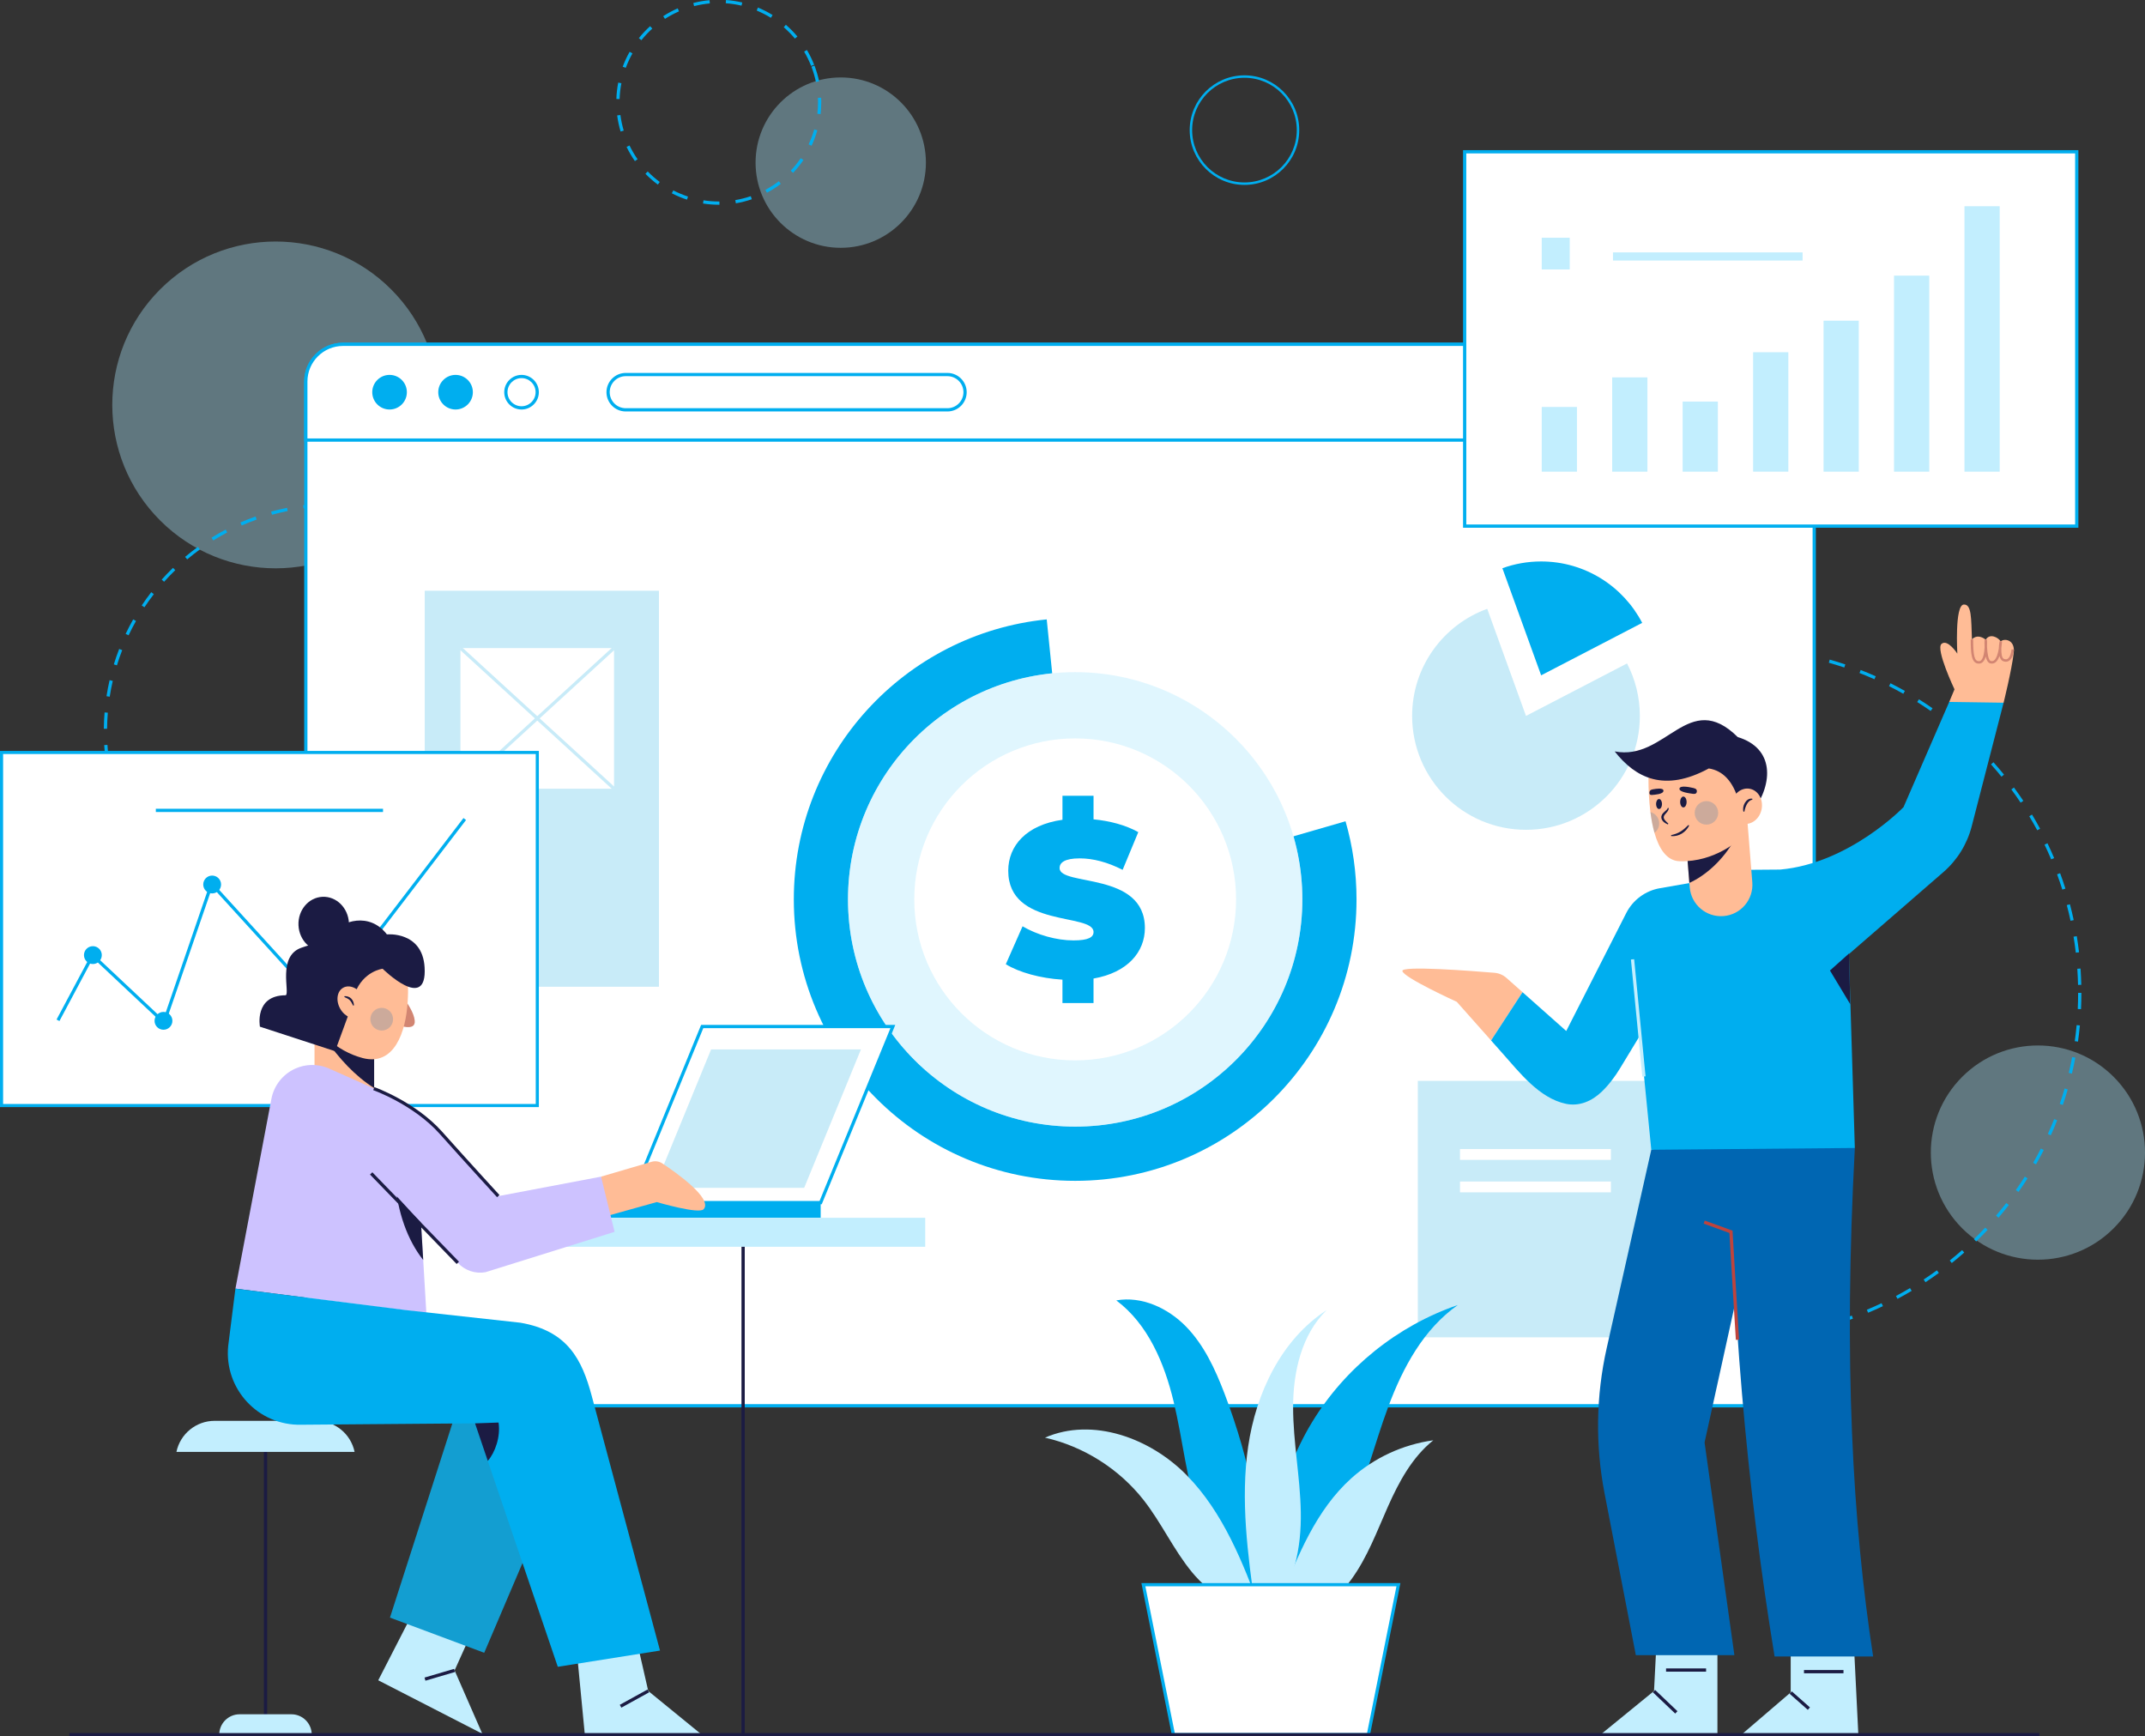 <?xml version="1.0" encoding="UTF-8"?>
<svg xmlns="http://www.w3.org/2000/svg" width="792" height="641" viewBox="0 0 792 641" fill="none">
  <rect x="0" y="0" width="792" height="641" fill="#333333" stroke="none"/>
  <g clip-path="url(#clip0_176_1664)">
    <path opacity="0.4" d="M780.422 453.465C795.865 438.021 795.865 412.982 780.422 397.539C764.98 382.095 739.942 382.095 724.5 397.539C709.057 412.982 709.057 438.021 724.5 453.465C739.942 468.908 764.98 468.908 780.422 453.465Z" fill="#A2DCF1"></path>
    <path opacity="0.4" d="M144.43 192.141C167.988 168.583 167.988 130.387 144.43 106.829C120.873 83.27 82.68 83.27 59.123 106.829C35.566 130.387 35.566 168.583 59.123 192.141C82.68 215.7 120.873 215.7 144.43 192.141Z" fill="#A2DCF1"></path>
    <path opacity="0.4" d="M310.427 91.487C327.795 91.487 341.875 77.407 341.875 60.038C341.875 42.669 327.795 28.588 310.427 28.588C293.059 28.588 278.979 42.669 278.979 60.038C278.979 77.407 293.059 91.487 310.427 91.487Z" fill="#A2DCF1"></path>
    <path d="M265.41 75.583C263.464 75.583 261.504 75.429 259.572 75.127L259.759 73.943C261.624 74.236 263.527 74.384 265.41 74.384H265.631L265.641 75.583H265.41ZM271.699 75.051L271.498 73.871C273.425 73.546 275.342 73.057 277.206 72.424L277.595 73.56C275.673 74.217 273.688 74.72 271.699 75.055V75.051ZM253.662 73.704C251.74 73.076 249.852 72.285 248.055 71.355L248.606 70.291C250.346 71.187 252.177 71.954 254.036 72.563L253.662 73.704ZM283.174 71.144L282.613 70.085C284.348 69.164 286.016 68.1 287.574 66.916L288.298 67.87C286.687 69.092 284.967 70.195 283.174 71.144ZM242.892 68.148C241.263 66.945 239.719 65.598 238.31 64.15L239.168 63.312C240.534 64.711 242.03 66.015 243.606 67.18L242.892 68.143V68.148ZM292.827 63.815L291.96 62.99C293.307 61.572 294.553 60.028 295.655 58.408L296.647 59.084C295.507 60.757 294.222 62.348 292.832 63.815H292.827ZM234.428 59.472C233.268 57.818 232.232 56.054 231.355 54.228L232.434 53.706C233.287 55.474 234.289 57.181 235.41 58.787L234.428 59.472ZM299.653 53.801L298.569 53.293C299.403 51.515 300.098 49.66 300.635 47.776L301.786 48.107C301.23 50.053 300.511 51.965 299.653 53.801ZM229.15 48.557C228.57 46.611 228.139 44.612 227.88 42.609L229.069 42.455C229.323 44.392 229.735 46.333 230.301 48.212L229.155 48.557H229.15ZM302.979 42.144L301.79 42.005C301.958 40.591 302.04 39.157 302.04 37.739C302.04 37.202 302.025 36.655 302.001 36.118L303.2 36.066C303.224 36.622 303.238 37.183 303.238 37.739C303.238 39.206 303.152 40.687 302.979 42.144ZM228.781 36.574L227.583 36.535C227.65 34.513 227.88 32.48 228.268 30.491L229.443 30.721C229.064 32.648 228.839 34.613 228.776 36.574H228.781ZM301.268 30.28C300.87 28.367 300.309 26.469 299.605 24.629L300.722 24.197C301.45 26.096 302.03 28.056 302.442 30.031L301.268 30.275V30.28ZM231.044 25.055L229.922 24.638C230.622 22.74 231.485 20.885 232.482 19.121L233.527 19.711C232.563 21.417 231.729 23.215 231.048 25.05L231.044 25.055ZM299.495 24.351C298.776 22.52 297.908 20.741 296.911 19.059L297.942 18.45C298.967 20.185 299.864 22.026 300.607 23.915L299.49 24.351H299.495ZM236.815 14.836L235.88 14.088C237.145 12.506 238.55 11.015 240.05 9.664L240.855 10.555C239.403 11.869 238.046 13.307 236.819 14.841L236.815 14.836ZM293.513 14.251C292.257 12.751 290.867 11.336 289.386 10.052L290.167 9.146C291.701 10.469 293.134 11.931 294.428 13.479L293.508 14.246L293.513 14.251ZM245.524 6.97L244.877 5.963C246.573 4.87 248.376 3.902 250.235 3.092L250.715 4.19C248.913 4.976 247.168 5.91 245.524 6.97ZM284.641 6.572C282.973 5.546 281.209 4.645 279.397 3.892L279.857 2.785C281.726 3.557 283.548 4.492 285.273 5.551L284.645 6.572H284.641ZM256.284 2.267L255.987 1.107C257.952 0.599 259.965 0.249 261.979 0.067L262.089 1.261C260.143 1.438 258.187 1.778 256.289 2.267H256.284ZM273.794 2.085C271.886 1.635 269.926 1.337 267.975 1.198L268.061 0.005C270.079 0.149 272.102 0.455 274.072 0.925L273.794 2.09V2.085Z" fill="#00AEEF"></path>
    <path d="M642.919 494.384L642.9 493.185C644.884 493.152 646.887 493.07 648.857 492.946L648.934 494.139C646.95 494.264 644.927 494.35 642.923 494.384H642.919ZM636.903 494.35C634.909 494.293 632.887 494.187 630.897 494.039L630.989 492.845C632.958 492.994 634.962 493.099 636.942 493.157L636.908 494.355L636.903 494.35ZM654.925 493.617L654.791 492.428C656.761 492.208 658.746 491.939 660.696 491.632L660.883 492.816C658.913 493.128 656.91 493.401 654.921 493.622L654.925 493.617ZM624.906 493.444C622.926 493.2 620.928 492.907 618.953 492.572L619.154 491.393C621.11 491.728 623.094 492.021 625.05 492.26L624.906 493.449V493.444ZM666.808 491.728L666.563 490.554C668.504 490.151 670.46 489.696 672.368 489.202L672.665 490.362C670.738 490.861 668.763 491.316 666.803 491.723L666.808 491.728ZM613.048 491.412C611.097 490.98 609.132 490.501 607.205 489.979L607.516 488.823C609.424 489.341 611.375 489.816 613.307 490.242L613.048 491.412ZM678.46 488.723L678.105 487.577C679.998 486.992 681.897 486.355 683.756 485.684L684.164 486.81C682.29 487.486 680.367 488.133 678.46 488.723ZM601.434 488.272C599.536 487.659 597.619 486.992 595.74 486.288L596.162 485.166C598.021 485.866 599.919 486.527 601.803 487.131L601.434 488.272ZM689.757 484.634L689.297 483.527C691.114 482.769 692.945 481.959 694.733 481.111L695.245 482.194C693.438 483.047 691.593 483.867 689.757 484.634ZM590.141 484.035C588.301 483.244 586.46 482.395 584.663 481.518L585.19 480.44C586.968 481.307 588.794 482.146 590.616 482.932L590.141 484.035ZM700.609 479.505L700.048 478.446C701.793 477.521 703.538 476.538 705.234 475.526L705.848 476.557C704.132 477.573 702.368 478.566 700.609 479.505ZM579.309 478.748C577.559 477.789 575.805 476.773 574.094 475.728L574.717 474.707C576.414 475.742 578.149 476.749 579.884 477.698L579.309 478.748ZM710.943 473.365L710.282 472.363C711.935 471.27 713.584 470.129 715.175 468.969L715.88 469.937C714.274 471.112 712.611 472.262 710.938 473.365H710.943ZM569.032 472.464C567.384 471.347 565.735 470.167 564.129 468.969L564.848 468.01C566.439 469.199 568.074 470.364 569.708 471.471L569.037 472.464H569.032ZM720.659 466.28L719.911 465.345C721.45 464.109 722.983 462.814 724.469 461.506L725.26 462.402C723.765 463.725 722.216 465.029 720.659 466.28ZM559.393 465.249C557.85 463.979 556.316 462.651 554.84 461.314L555.645 460.427C557.112 461.755 558.626 463.068 560.155 464.324L559.393 465.249ZM729.675 458.318L728.841 457.455C730.259 456.08 731.669 454.646 733.02 453.204L733.893 454.023C732.527 455.48 731.108 456.923 729.675 458.313V458.318ZM550.478 457.168C549.059 455.754 547.66 454.296 546.313 452.825L547.195 452.015C548.527 453.472 549.912 454.92 551.322 456.319L550.478 457.168ZM737.909 449.541L736.999 448.765C738.288 447.255 739.553 445.702 740.766 444.139L741.71 444.873C740.488 446.445 739.208 448.017 737.909 449.541ZM542.354 448.29C541.074 446.752 539.818 445.17 538.615 443.578L539.569 442.855C540.758 444.432 542.004 445.999 543.274 447.523L542.354 448.29ZM745.291 440.031L744.308 439.341C745.449 437.721 746.566 436.048 747.625 434.38L748.636 435.022C747.567 436.705 746.441 438.392 745.286 440.026L745.291 440.031ZM535.106 438.699C533.98 437.055 532.878 435.358 531.828 433.661L532.849 433.033C533.889 434.715 534.982 436.393 536.099 438.023L535.111 438.699H535.106ZM751.752 429.864L750.712 429.27C751.694 427.554 752.648 425.785 753.549 424.016L754.618 424.563C753.707 426.346 752.744 428.129 751.752 429.864ZM528.789 428.474C527.821 426.729 526.881 424.937 526 423.154L527.073 422.622C527.95 424.39 528.875 426.164 529.834 427.894L528.784 428.474H528.789ZM757.226 419.127L756.133 418.633C756.952 416.821 757.734 414.971 758.462 413.135L759.574 413.576C758.841 415.431 758.05 417.301 757.221 419.127H757.226ZM523.464 417.708C522.663 415.882 521.901 414.013 521.192 412.153L522.314 411.726C523.018 413.567 523.775 415.417 524.566 417.229L523.469 417.708H523.464ZM761.664 407.915L760.528 407.527C761.166 405.658 761.769 403.745 762.321 401.842L763.471 402.178C762.915 404.1 762.306 406.031 761.659 407.915H761.664ZM519.179 406.482C518.556 404.579 517.966 402.643 517.439 400.72L518.594 400.399C519.121 402.302 519.701 404.22 520.32 406.103L519.184 406.477L519.179 406.482ZM765.014 396.358L763.85 396.08C764.31 394.163 764.727 392.198 765.096 390.252L766.275 390.472C765.901 392.437 765.479 394.417 765.014 396.358ZM515.972 394.882C515.531 392.941 515.133 390.956 514.784 388.981L515.963 388.77C516.308 390.726 516.706 392.691 517.142 394.614L515.972 394.877V394.882ZM767.253 384.538L766.069 384.37C766.342 382.419 766.577 380.425 766.764 378.45L767.957 378.56C767.77 380.554 767.536 382.568 767.258 384.538H767.253ZM513.873 383.037C513.619 381.063 513.408 379.049 513.245 377.05L514.438 376.955C514.601 378.934 514.807 380.928 515.062 382.884L513.873 383.037ZM768.37 372.559L767.171 372.502C767.262 370.531 767.31 368.528 767.31 366.543H768.509C768.509 368.547 768.461 370.57 768.37 372.559ZM512.895 371.044C512.842 369.558 512.818 368.044 512.818 366.543C512.818 366.035 512.818 365.532 512.828 365.029L514.026 365.043C514.021 365.541 514.017 366.045 514.017 366.543C514.017 368.029 514.041 369.53 514.093 371.006L512.895 371.049V371.044ZM767.277 363.595C767.234 361.616 767.138 359.612 767.004 357.642L768.197 357.56C768.336 359.55 768.427 361.573 768.475 363.571L767.277 363.6V363.595ZM514.232 359.08L513.034 359.013C513.149 357.014 513.312 354.996 513.523 353.016L514.716 353.141C514.51 355.101 514.347 357.1 514.232 359.08ZM766.452 351.703C766.222 349.742 765.944 347.758 765.623 345.802L766.807 345.606C767.133 347.581 767.416 349.584 767.646 351.564L766.457 351.703H766.452ZM515.479 347.226L514.295 347.044C514.597 345.069 514.951 343.075 515.344 341.119L516.519 341.359C516.126 343.295 515.776 345.27 515.479 347.226ZM764.511 339.94C764.099 338.008 763.634 336.057 763.126 334.14L764.286 333.833C764.794 335.77 765.264 337.74 765.681 339.686L764.506 339.935L764.511 339.94ZM517.832 335.539L516.672 335.247C517.161 333.311 517.698 331.36 518.278 329.447L519.423 329.792C518.853 331.686 518.316 333.617 517.832 335.535V335.539ZM761.468 328.416C760.873 326.528 760.226 324.63 759.541 322.775L760.667 322.362C761.357 324.237 762.009 326.149 762.613 328.057L761.472 328.416H761.468ZM521.288 324.117L520.157 323.714C520.828 321.826 521.551 319.932 522.309 318.082L523.416 318.537C522.663 320.373 521.949 322.247 521.283 324.117H521.288ZM757.355 317.243C756.588 315.431 755.764 313.605 754.91 311.822L755.989 311.304C756.852 313.106 757.686 314.947 758.457 316.778L757.355 317.243ZM525.817 313.063L524.729 312.555C525.573 310.748 526.474 308.931 527.404 307.153L528.463 307.709C527.538 309.468 526.647 311.27 525.813 313.058L525.817 313.063ZM752.212 306.515C751.277 304.78 750.285 303.04 749.264 301.343L750.29 300.725C751.32 302.441 752.322 304.195 753.266 305.945L752.212 306.515ZM531.368 302.494L530.332 301.885C531.344 300.164 532.413 298.438 533.506 296.761L534.507 297.417C533.424 299.076 532.37 300.787 531.368 302.494ZM746.077 296.315C744.979 294.671 743.829 293.031 742.654 291.44L743.618 290.731C744.802 292.336 745.966 293.995 747.074 295.653L746.077 296.32V296.315ZM537.886 292.504L536.914 291.804C538.083 290.184 539.305 288.574 540.551 287.006L541.491 287.754C540.254 289.307 539.046 290.908 537.886 292.509V292.504ZM739.007 286.728C737.761 285.194 736.462 283.665 735.144 282.194L736.04 281.393C737.372 282.884 738.681 284.422 739.941 285.971L739.012 286.728H739.007ZM545.311 283.167L544.41 282.376C545.728 280.871 547.094 279.38 548.479 277.942L549.342 278.771C547.971 280.195 546.615 281.676 545.311 283.167ZM731.069 277.836C729.679 276.422 728.241 275.023 726.794 273.68L727.609 272.803C729.071 274.16 730.523 275.569 731.923 276.997L731.065 277.836H731.069ZM553.57 274.572L552.745 273.704C554.198 272.329 555.698 270.972 557.208 269.668L557.989 270.574C556.493 271.864 555.003 273.211 553.57 274.572ZM722.331 269.726C720.822 268.451 719.259 267.195 717.687 265.987L718.415 265.038C720.007 266.255 721.584 267.53 723.103 268.815L722.331 269.731V269.726ZM562.595 266.787L561.857 265.843C563.429 264.611 565.049 263.403 566.674 262.243L567.369 263.221C565.759 264.367 564.153 265.565 562.595 266.787ZM712.87 262.464C711.24 261.333 709.567 260.225 707.895 259.176L708.532 258.159C710.224 259.219 711.911 260.336 713.555 261.481L712.87 262.464ZM572.301 259.885L571.654 258.878C573.332 257.8 575.062 256.745 576.788 255.748L577.387 256.784C575.676 257.771 573.969 258.816 572.301 259.885ZM702.761 256.117C701.036 255.144 699.262 254.2 697.493 253.308L698.03 252.239C699.818 253.141 701.606 254.094 703.346 255.072L702.756 256.117H702.761ZM582.607 253.927L582.055 252.863C583.824 251.947 585.641 251.065 587.457 250.231L587.956 251.319C586.158 252.144 584.361 253.021 582.607 253.927ZM692.096 250.753C690.285 249.948 688.43 249.176 686.584 248.457L687.02 247.341C688.885 248.069 690.759 248.846 692.585 249.661L692.096 250.753ZM593.415 248.975L592.969 247.863C594.824 247.115 596.722 246.406 598.606 245.749L598.999 246.88C597.135 247.528 595.256 248.232 593.42 248.975H593.415ZM680.962 246.42C679.083 245.792 677.17 245.198 675.268 244.661L675.594 243.506C677.516 244.052 679.447 244.647 681.345 245.284L680.967 246.42H680.962ZM604.669 245.054L604.329 243.904C606.242 243.338 608.197 242.811 610.138 242.336L610.426 243.501C608.499 243.971 606.567 244.493 604.669 245.054ZM669.497 243.17C667.57 242.72 665.609 242.312 663.659 241.958L663.874 240.778C665.84 241.138 667.824 241.55 669.765 242.005L669.492 243.17H669.497ZM616.245 242.221L616.015 241.047C617.975 240.663 619.969 240.323 621.944 240.035L622.116 241.219C620.161 241.507 618.181 241.843 616.24 242.221H616.245ZM657.773 241.018C655.812 240.754 653.818 240.529 651.848 240.357L651.954 239.163C653.943 239.336 655.956 239.561 657.936 239.829L657.777 241.018H657.773ZM628.036 240.491L627.916 239.297C629.901 239.101 631.918 238.947 633.917 238.847L633.979 240.045C632 240.146 630.001 240.299 628.036 240.491ZM645.9 239.978C644.16 239.906 642.391 239.872 640.651 239.872C640.412 239.872 640.177 239.872 639.942 239.872L639.933 238.674C640.172 238.674 640.417 238.674 640.651 238.674C642.411 238.674 644.194 238.712 645.948 238.78L645.9 239.978Z" fill="#00AEEF"></path>
    <path d="M121.99 354.2C119.977 354.191 117.954 354.104 115.965 353.951L116.056 352.757C118.016 352.906 120.015 352.987 121.995 353.002V354.2H121.99ZM128.019 354.023L127.943 352.829C129.913 352.7 131.902 352.499 133.858 352.235L134.02 353.424C132.036 353.697 130.018 353.898 128.019 354.028V354.023ZM109.973 353.28C107.989 352.983 105.995 352.614 104.044 352.177L104.308 351.008C106.23 351.439 108.195 351.804 110.151 352.096L109.973 353.28ZM139.959 352.384L139.71 351.209C141.642 350.802 143.583 350.318 145.476 349.771L145.807 350.922C143.88 351.478 141.915 351.966 139.954 352.379L139.959 352.384ZM98.206 350.648C96.284 350.073 94.362 349.416 92.488 348.702L92.915 347.581C94.76 348.285 96.658 348.932 98.551 349.498L98.206 350.644V350.648ZM151.539 349.047L151.127 347.921C152.977 347.24 154.823 346.483 156.62 345.673L157.114 346.766C155.288 347.59 153.414 348.357 151.539 349.047ZM86.928 346.344C85.111 345.495 83.304 344.57 81.555 343.597L82.139 342.552C83.865 343.516 85.648 344.426 87.436 345.261L86.928 346.349V346.344ZM162.516 344.086L161.945 343.032C163.676 342.092 165.401 341.076 167.064 340.017L167.712 341.028C166.024 342.106 164.275 343.137 162.516 344.086ZM76.392 340.472C74.72 339.374 73.061 338.2 71.47 336.987L72.198 336.033C73.771 337.232 75.405 338.387 77.054 339.47L76.397 340.472H76.392ZM172.672 337.601L171.958 336.637C173.54 335.458 175.103 334.207 176.598 332.922L177.379 333.828C175.865 335.137 174.278 336.402 172.672 337.601ZM66.806 333.152C65.306 331.829 63.834 330.43 62.43 329.001L63.283 328.162C64.668 329.572 66.121 330.947 67.597 332.256L66.806 333.152ZM181.808 329.735L180.965 328.886C182.364 327.496 183.735 326.034 185.029 324.548L185.93 325.334C184.612 326.844 183.227 328.325 181.803 329.735H181.808ZM58.361 324.553C57.062 323.029 55.801 321.437 54.617 319.822L55.581 319.112C56.75 320.699 57.987 322.271 59.271 323.776L58.361 324.553ZM189.736 320.646L188.777 319.927C189.966 318.35 191.112 316.711 192.185 315.052L193.192 315.704C192.104 317.387 190.939 319.05 189.736 320.651V320.646ZM51.228 314.841C50.16 313.149 49.144 311.395 48.199 309.631L49.258 309.065C50.188 310.805 51.19 312.536 52.245 314.204L51.228 314.841ZM196.293 310.523L195.243 309.947C196.197 308.217 197.098 306.429 197.923 304.631L199.011 305.13C198.177 306.951 197.261 308.763 196.293 310.523ZM45.553 304.214C44.739 302.383 43.981 300.504 43.305 298.625L44.432 298.218C45.103 300.073 45.846 301.923 46.651 303.726L45.558 304.214H45.553ZM201.331 299.555L200.209 299.133C200.899 297.283 201.537 295.385 202.093 293.496L203.243 293.837C202.677 295.759 202.035 297.681 201.331 299.56V299.555ZM41.465 292.883C40.923 290.956 40.444 288.981 40.041 287.02L41.216 286.781C41.614 288.713 42.083 290.659 42.62 292.557L41.465 292.883ZM204.734 287.989L203.564 287.735C203.981 285.808 204.336 283.838 204.619 281.882L205.803 282.05C205.52 284.034 205.16 286.028 204.734 287.984V287.989ZM39.044 281.072C38.785 279.087 38.594 277.069 38.474 275.07L39.672 274.999C39.787 276.973 39.979 278.963 40.233 280.918L39.044 281.077V281.072ZM206.445 276.053L205.251 275.967C205.39 274.002 205.462 272.003 205.462 270.023H206.661C206.661 272.027 206.589 274.054 206.45 276.048L206.445 276.053ZM39.533 269.05L38.335 269.036C38.359 267.032 38.455 265.004 38.618 263.01L39.811 263.111C39.648 265.076 39.557 267.075 39.533 269.05ZM205.366 266.035C205.271 264.06 205.108 262.066 204.873 260.11L206.061 259.966C206.296 261.951 206.464 263.969 206.56 265.977L205.362 266.035H205.366ZM40.511 257.205L39.327 257.023C39.634 255.044 40.017 253.05 40.463 251.099L41.633 251.367C41.192 253.289 40.813 255.254 40.511 257.205ZM203.957 254.233C203.583 252.297 203.133 250.346 202.625 248.438L203.78 248.127C204.298 250.063 204.753 252.038 205.132 254.003L203.952 254.229L203.957 254.233ZM43.171 245.624L42.026 245.275C42.615 243.357 43.282 241.435 44.005 239.57L45.122 240.007C44.408 241.847 43.751 243.741 43.171 245.629V245.624ZM200.875 242.758C200.228 240.898 199.504 239.034 198.723 237.222L199.826 236.747C200.616 238.583 201.35 240.472 202.006 242.36L200.875 242.753V242.758ZM47.475 234.533L46.392 234.02C47.25 232.208 48.185 230.405 49.172 228.661L50.217 229.25C49.244 230.971 48.324 232.749 47.475 234.533ZM196.178 231.858C195.267 230.108 194.285 228.368 193.254 226.686L194.275 226.058C195.32 227.764 196.322 229.528 197.242 231.307L196.178 231.858ZM53.328 224.184L52.331 223.522C53.438 221.854 54.622 220.205 55.849 218.618L56.798 219.352C55.59 220.914 54.425 222.544 53.333 224.188L53.328 224.184ZM189.966 221.739C188.816 220.133 187.593 218.551 186.333 217.032L187.253 216.265C188.533 217.803 189.774 219.409 190.939 221.039L189.966 221.739ZM60.594 214.779L59.703 213.978C61.035 212.483 62.44 211.021 63.878 209.626L64.712 210.484C63.293 211.86 61.908 213.302 60.594 214.774V214.779ZM182.369 212.603C181.003 211.179 179.565 209.784 178.103 208.461L178.908 207.574C180.394 208.916 181.851 210.331 183.236 211.778L182.374 212.607L182.369 212.603ZM69.121 206.501L68.35 205.585C69.879 204.296 71.48 203.049 73.1 201.87L73.804 202.838C72.208 203.998 70.631 205.23 69.121 206.501ZM173.55 204.631C171.992 203.414 170.372 202.239 168.737 201.137L169.408 200.145C171.072 201.261 172.711 202.455 174.292 203.692L173.554 204.636L173.55 204.631ZM78.736 199.521L78.104 198.505C79.805 197.446 81.564 196.439 83.333 195.509L83.889 196.569C82.144 197.489 80.409 198.481 78.736 199.521ZM163.685 197.992C161.969 197.01 160.201 196.075 158.418 195.222L158.935 194.143C160.742 195.011 162.54 195.96 164.275 196.957L163.68 197.997L163.685 197.992ZM89.243 193.99L88.764 192.892C90.595 192.092 92.478 191.344 94.367 190.678L94.769 191.809C92.91 192.465 91.055 193.204 89.248 193.995L89.243 193.99ZM152.968 192.839C151.132 192.111 149.244 191.444 147.355 190.855L147.715 189.709C149.627 190.308 151.544 190.989 153.409 191.722L152.968 192.839ZM100.435 190.026L100.119 188.87C102.045 188.338 104.02 187.873 105.99 187.48L106.225 188.655C104.289 189.038 102.343 189.503 100.44 190.026H100.435ZM141.622 189.278C139.7 188.822 137.74 188.434 135.789 188.123L135.981 186.939C137.956 187.255 139.95 187.653 141.896 188.113L141.622 189.278ZM112.087 187.706L111.938 186.517C113.923 186.268 115.941 186.09 117.944 185.985L118.007 187.183C116.032 187.289 114.038 187.466 112.087 187.71V187.706ZM129.889 187.384C127.928 187.212 125.93 187.106 123.95 187.073L123.969 185.875C125.973 185.908 128 186.018 129.989 186.191L129.884 187.384H129.889Z" fill="#00AEEF"></path>
    <path d="M459.495 68.258C448.346 68.258 439.272 59.189 439.272 48.035C439.272 36.881 448.341 27.811 459.495 27.811C470.648 27.811 479.717 36.881 479.717 48.035C479.717 59.189 470.648 68.258 459.495 68.258ZM459.495 28.713C448.84 28.713 440.174 37.379 440.174 48.035C440.174 58.691 448.84 67.357 459.495 67.357C470.15 67.357 478.816 58.691 478.816 48.035C478.816 37.379 470.15 28.713 459.495 28.713Z" fill="#00AEEF"></path>
    <path d="M669.866 140.85V505.231C669.866 512.819 663.716 518.964 656.143 518.964H126.649C119.067 518.964 112.917 512.819 112.917 505.231V140.85C112.917 133.262 119.067 127.117 126.649 127.117H656.148C663.721 127.117 669.871 133.262 669.871 140.85H669.866Z" fill="white"></path>
    <path d="M656.148 519.564H126.649C118.745 519.564 112.317 513.136 112.317 505.231V140.85C112.317 132.946 118.745 126.518 126.649 126.518H656.148C664.042 126.518 670.469 132.946 670.469 140.85V505.231C670.469 513.136 664.047 519.564 656.148 519.564ZM126.649 127.716C119.406 127.716 113.516 133.607 113.516 140.85V505.231C113.516 512.474 119.406 518.365 126.649 518.365H656.148C663.38 518.365 669.271 512.474 669.271 505.231V140.85C669.271 133.607 663.385 127.716 656.148 127.716H126.649Z" fill="#00AEEF"></path>
    <path d="M669.866 140.85V162.468H112.917V140.85C112.917 133.262 119.067 127.117 126.649 127.117H656.148C663.721 127.117 669.871 133.262 669.871 140.85H669.866Z" fill="white"></path>
    <path d="M670.465 163.067H112.317V140.85C112.317 132.946 118.745 126.518 126.649 126.518H656.148C664.042 126.518 670.469 132.946 670.469 140.85V163.067H670.465ZM113.511 161.869H669.266V140.85C669.266 133.607 663.38 127.716 656.143 127.716H126.649C119.406 127.716 113.516 133.607 113.516 140.85V161.869H113.511Z" fill="#00AEEF"></path>
    <path d="M143.837 151.18C147.366 151.18 150.227 148.319 150.227 144.79C150.227 141.261 147.366 138.4 143.837 138.4C140.309 138.4 137.448 141.261 137.448 144.79C137.448 148.319 140.309 151.18 143.837 151.18Z" fill="#00AEEF"></path>
    <path d="M168.206 138.4C164.683 138.4 161.816 141.267 161.816 144.79C161.816 148.313 164.683 151.18 168.206 151.18C171.729 151.18 174.595 148.313 174.595 144.79C174.595 141.267 171.729 138.4 168.206 138.4Z" fill="#00AEEF"></path>
    <path d="M192.569 151.18C189.046 151.18 186.18 148.313 186.18 144.79C186.18 141.267 189.046 138.4 192.569 138.4C196.092 138.4 198.958 141.267 198.958 144.79C198.958 148.313 196.092 151.18 192.569 151.18ZM192.569 139.594C189.707 139.594 187.378 141.924 187.378 144.785C187.378 147.647 189.707 149.976 192.569 149.976C195.43 149.976 197.76 147.647 197.76 144.785C197.76 141.924 195.43 139.594 192.569 139.594Z" fill="#00AEEF"></path>
    <path d="M349.818 151.904H231.039C227.113 151.904 223.926 148.711 223.926 144.79C223.926 140.869 227.118 137.677 231.039 137.677H349.818C353.739 137.677 356.931 140.869 356.931 144.79C356.931 148.711 353.739 151.904 349.818 151.904ZM231.039 138.87C227.775 138.87 225.124 141.526 225.124 144.785C225.124 148.045 227.779 150.7 231.039 150.7H349.818C353.082 150.7 355.732 148.045 355.732 144.785C355.732 141.526 353.077 138.87 349.818 138.87H231.039Z" fill="#00AEEF"></path>
    <path d="M500.869 332.035C500.869 389.413 454.366 435.933 396.992 435.933C339.618 435.933 293.101 389.413 293.101 332.035C293.101 278.205 334.044 233.938 386.481 228.665L389.946 262.756C354.812 266.294 327.381 295.965 327.381 332.035C327.381 370.493 358.546 401.66 396.992 401.66C435.438 401.66 466.588 370.493 466.588 332.035C466.588 325.325 465.639 318.839 463.871 312.708L496.809 303.193C499.455 312.349 500.869 322.032 500.869 332.04V332.035Z" fill="#00AEEF"></path>
    <path d="M396.987 415.915C443.313 415.915 480.867 378.359 480.867 332.031C480.867 285.702 443.313 248.146 396.987 248.146C350.662 248.146 313.107 285.702 313.107 332.031C313.107 378.359 350.662 415.915 396.987 415.915Z" fill="white"></path>
    <path opacity="0.5" d="M396.987 415.915C443.313 415.915 480.867 378.359 480.867 332.031C480.867 285.702 443.313 248.146 396.987 248.146C350.662 248.146 313.107 285.702 313.107 332.031C313.107 378.359 350.662 415.915 396.987 415.915Z" fill="#C2EEFE"></path>
    <path d="M396.987 391.464C429.799 391.464 456.398 364.855 456.398 332.031C456.398 299.206 429.799 272.597 396.987 272.597C364.175 272.597 337.576 299.206 337.576 332.031C337.576 364.855 364.175 391.464 396.987 391.464Z" fill="white"></path>
    <path d="M403.764 361.256V370.292H392.289V361.664C384.151 361.175 376.261 358.974 371.377 355.964L377.56 341.963C382.933 345.136 390.089 347.173 396.359 347.173C401.813 347.173 403.769 346.032 403.769 344.076C403.769 336.915 372.273 342.696 372.273 321.447C372.273 312.248 378.945 304.512 392.294 302.642V293.77H403.769V302.479C409.784 303.05 415.651 304.598 420.291 307.201L414.51 321.121C408.893 318.269 403.601 316.888 398.64 316.888C393.023 316.888 391.23 318.513 391.23 320.469C391.23 327.309 422.726 321.61 422.726 342.61C422.726 351.401 416.38 359.056 403.769 361.251L403.764 361.256Z" fill="#00AEEF"></path>
    <path d="M766.803 56.03H540.802V194.229H766.803V56.03Z" fill="white"></path>
    <path d="M767.402 194.829H540.202V55.431H767.402V194.829ZM541.4 193.63H766.204V56.63H541.4V193.63Z" fill="#00AEEF"></path>
    <path d="M582.262 150.24H569.253V174.131H582.262V150.24Z" fill="#C2EEFE"></path>
    <path d="M608.274 139.326H595.266V174.131H608.274V139.326Z" fill="#C2EEFE"></path>
    <path d="M634.291 148.251H621.282V174.131H634.291V148.251Z" fill="#C2EEFE"></path>
    <path d="M660.308 130.036H647.3V174.126H660.308V130.036Z" fill="#C2EEFE"></path>
    <path d="M686.321 118.388H673.312V174.131H686.321V118.388Z" fill="#C2EEFE"></path>
    <path d="M712.338 101.755H699.329V174.131H712.338V101.755Z" fill="#C2EEFE"></path>
    <path d="M738.35 76.134H725.342V174.131H738.35V76.134Z" fill="#C2EEFE"></path>
    <path d="M579.592 87.763H569.253V99.469H579.592V87.763Z" fill="#C2EEFE"></path>
    <path d="M665.571 93.179H595.562V96.18H665.571V93.179Z" fill="#C2EEFE"></path>
    <path d="M563.444 264.299L549.132 224.759C532.96 230.616 521.403 246.104 521.403 264.299C521.403 287.519 540.226 306.343 563.444 306.343C586.662 306.343 605.485 287.519 605.485 264.299C605.485 257.311 603.769 250.729 600.754 244.929L563.444 264.299Z" fill="#C8EBF8"></path>
    <path d="M606.348 229.95C599.34 216.48 585.267 207.272 569.038 207.272C564.01 207.272 559.193 208.159 554.726 209.774L569.038 249.315L606.348 229.945V229.95Z" fill="#00AEEF"></path>
    <path d="M622.956 399.033H523.498V493.703H622.956V399.033Z" fill="#C8EBF8"></path>
    <path d="M594.796 424.198H539.076V428.196H594.796V424.198Z" fill="white"></path>
    <path d="M594.796 436.182H539.076V440.18H594.796V436.182Z" fill="white"></path>
    <path d="M243.31 218.082H156.822V364.281H243.31V218.082Z" fill="#C8EBF8"></path>
    <path d="M226.721 239.254H170.004V291.181H226.721V239.254Z" fill="white"></path>
    <path d="M170.406 238.79L169.597 239.674L226.318 291.598L227.127 290.714L170.406 238.79Z" fill="#C8EBF8"></path>
    <path d="M226.312 238.814L169.6 290.748L170.409 291.631L227.121 239.698L226.312 238.814Z" fill="#C8EBF8"></path>
    <path d="M198.388 277.793H0.57V408.14H198.388V277.793Z" fill="white"></path>
    <path d="M198.963 408.711H0V277.218H198.963V408.711ZM1.146 407.565H197.818V278.363H1.146V407.565Z" fill="#00AEEF"></path>
    <path d="M21.416 376.662L34.194 352.695L60.557 377.463L78.133 326.331L110.885 362.282L132.454 353.495L171.6 302.364" fill="white"></path>
    <path d="M60.825 378.536L34.357 353.668L21.943 376.945L20.884 376.384L34.036 351.722L60.293 376.394L77.893 325.181L111.048 361.572L132.08 353.002L171.125 302L172.074 302.728L132.832 353.989L110.726 362.996L110.444 362.689L78.373 327.486L60.825 378.536Z" fill="#00AEEF"></path>
    <path d="M34.295 355.892C36.114 355.892 37.588 354.418 37.588 352.599C37.588 350.78 36.114 349.306 34.295 349.306C32.476 349.306 31.002 350.78 31.002 352.599C31.002 354.418 32.476 355.892 34.295 355.892Z" fill="#00AEEF"></path>
    <path d="M60.36 380.156C62.179 380.156 63.653 378.682 63.653 376.863C63.653 375.045 62.179 373.57 60.36 373.57C58.542 373.57 57.067 375.045 57.067 376.863C57.067 378.682 58.542 380.156 60.36 380.156Z" fill="#00AEEF"></path>
    <path d="M78.335 329.826C80.153 329.826 81.628 328.351 81.628 326.533C81.628 324.714 80.153 323.24 78.335 323.24C76.516 323.24 75.042 324.714 75.042 326.533C75.042 328.351 76.516 329.826 78.335 329.826Z" fill="#00AEEF"></path>
    <path d="M141.422 298.573H57.542V299.771H141.422V298.573Z" fill="#00AEEF"></path>
    <path d="M470.902 592.864C467.356 569.626 472.23 545.194 484.419 525.09C496.608 504.991 516.025 489.379 538.27 481.782C525.674 490.602 517.981 504.852 512.617 519.261C507.254 533.671 503.731 548.799 497.111 562.68C490.492 576.557 480.053 589.528 465.582 594.719L470.902 592.86V592.864Z" fill="#00AEEF"></path>
    <path d="M467.423 593.056C466.92 566.199 461.705 539.432 452.085 514.353C448.668 505.447 444.575 496.555 437.912 489.729C431.25 482.904 421.563 478.403 412.173 480.071C423.868 488.823 429.927 503.223 433.339 517.43C436.752 531.633 438.065 546.373 442.868 560.169C447.671 573.964 456.859 587.261 470.611 592.194L467.428 593.051L467.423 593.056Z" fill="#00AEEF"></path>
    <path d="M465.592 594.82C458.906 576.811 451.639 558.352 438.194 544.638C424.75 530.919 403.449 523.072 385.839 530.742C400.098 533.977 413.165 542.232 422.209 553.722C428.843 562.148 433.301 572.138 440.121 580.411C446.942 588.685 457.348 595.352 467.888 593.377L465.592 594.82Z" fill="#C2EEFE"></path>
    <path d="M463.455 593.588C460.713 573.825 457.976 553.745 460.861 534.006C463.747 514.267 473.084 494.556 489.807 483.68C480.552 492.759 477.46 506.506 477.455 519.472C477.455 532.439 480.077 545.285 480.298 558.251C480.518 571.217 477.944 584.989 469.178 594.537L463.459 593.588H463.455Z" fill="#C2EEFE"></path>
    <path d="M472.705 590.708C479.114 574.376 485.949 557.422 499 545.697C507.383 538.172 518.058 533.235 529.221 531.725C521.394 537.97 516.495 547.121 512.431 556.272C508.366 565.422 504.857 574.952 498.972 583.053C493.086 591.153 484.242 597.816 474.239 598.243L472.705 590.708Z" fill="#C2EEFE"></path>
    <path d="M505.255 640.401H433.267L422.171 585.022H516.351L505.255 640.401Z" fill="white"></path>
    <path d="M505.744 641H432.778L421.438 584.423H517.08L505.739 641H505.744ZM433.761 639.802H504.762L515.618 585.622H422.899L433.756 639.802H433.761Z" fill="#00AEEF"></path>
    <path d="M634.129 607.101V640.401H590.942L610.714 624.271L611.754 603.98L634.129 607.101Z" fill="#C2EEFE"></path>
    <path d="M611.126 623.89L610.3 624.759L618.544 632.602L619.37 631.734L611.126 623.89Z" fill="#1B1B43"></path>
    <path d="M629.939 615.935H615.162V617.134H629.939V615.935Z" fill="#1B1B43"></path>
    <path d="M684.595 608.664L686.158 640.401H642.972L661.181 624.793V605.538L684.595 608.664Z" fill="#C2EEFE"></path>
    <path d="M661.584 624.405L660.791 625.303L667.497 631.228L668.291 630.33L661.584 624.405Z" fill="#1B1B43"></path>
    <path d="M680.67 616.534H666.089V617.733H680.67V616.534Z" fill="#1B1B43"></path>
    <path d="M638.477 415.685C639.219 482.041 644.717 547.341 655.233 611.525H691.623C684.055 562.441 680.632 502.83 684.865 423.801L658.589 402.278L638.481 415.685H638.477Z" fill="#0066B2"></path>
    <path d="M609.708 424.462L593.243 497.696C589.289 515.292 589.011 533.517 592.438 551.229L604.004 611.046H640.393L629.379 532.52L655.712 412.814L609.708 424.467V424.462Z" fill="#0066B2"></path>
    <path d="M640.93 494.638C640.839 493.128 638.763 459.449 638.553 455.183L629.043 451.727L629.45 450.601L639.732 454.339V454.761C639.732 455.499 641.299 481.125 642.128 494.571L640.93 494.643V494.638Z" fill="#BE443D"></path>
    <path d="M719.715 259.127L721.661 254.483C721.661 254.483 714.62 239.652 716.868 237.706C719.116 235.759 722.711 241.301 722.711 241.301C722.711 241.301 721.661 223.325 725.107 223.177C728.012 223.052 727.801 228.267 728.103 236.061C728.103 236.061 729.9 233.665 733.207 236.143C734.693 233.665 737.838 235.314 738.739 236.814C739.789 235.616 744.131 235.913 743.532 241.008C742.77 247.465 739.789 259.434 739.789 259.434L730.202 267.372L719.715 259.132V259.127Z" fill="#FFBC96"></path>
    <path d="M642.723 321.14L657.299 321.025C682.865 318.743 702.838 297.973 702.838 297.973L719.715 259.127L739.789 259.425L728.007 305.082C726.315 311.639 722.668 317.526 717.553 321.964L675.68 358.289L642.727 321.14H642.723Z" fill="#00AEEF"></path>
    <path d="M602.771 354.195L609.707 424.462L684.864 423.801L682.266 339.115L642.722 321.14L615.363 332.726L602.771 354.195Z" fill="#00AEEF"></path>
    <path d="M556.23 361.021C555.003 359.933 553.46 359.267 551.825 359.132C543.519 358.442 517.545 356.434 517.799 358.452C518.096 360.848 537.868 369.836 537.872 369.836C542.1 374.596 546.328 379.356 550.555 384.111L562.174 366.294L556.235 361.021H556.23Z" fill="#FFBC96"></path>
    <path d="M612.875 327.903C607.521 328.838 602.92 332.241 600.456 337.083L578.307 380.617L562.168 366.294L550.55 384.111C551.964 385.702 553.378 387.294 554.792 388.885C561.066 395.946 568.38 405.437 578.177 407.493C583.172 408.543 587.816 406.467 591.397 403.035C594.019 400.519 596.363 397.408 598.237 394.287L607.071 379.725L635.23 324.001L612.88 327.908L612.875 327.903Z" fill="#00AEEF"></path>
    <path d="M603.38 354.111L602.188 354.227L606.396 397.466L607.589 397.35L603.38 354.111Z" fill="#C2EEFE"></path>
    <path d="M682.717 352L675.676 358.289L683.167 370.723L682.717 352Z" fill="#1B1B43"></path>
    <path d="M730.701 244.996C727.873 244.996 727.657 241.291 727.652 236.057H728.553C728.553 242.216 729.057 244.095 730.701 244.095C731.027 244.095 731.31 243.966 731.564 243.693C732.364 242.835 732.676 240.826 732.771 239.024C732.709 237.72 732.743 236.589 732.762 236.114L733.658 236.1C733.668 236.21 733.744 237.423 733.677 238.914C733.802 241.353 734.214 243.764 735.024 244.009C735.48 244.143 735.873 244.086 736.227 243.832C737.196 243.132 737.742 241.157 738.025 239.388C738.049 238.631 738.13 237.749 738.293 236.728L739.185 236.809C739.185 236.91 739.146 237.936 738.959 239.225C738.892 241.095 739.108 242.906 739.86 243.223C740.421 243.458 740.881 243.458 741.274 243.218C742.305 242.59 742.674 240.471 742.732 239.709L743.628 239.776C743.618 239.906 743.369 242.988 741.739 243.985C741.092 244.378 740.345 244.402 739.511 244.052C739.3 243.966 738.638 243.582 738.269 242.178C737.914 243.184 737.426 244.071 736.75 244.555C736.16 244.982 735.494 245.083 734.761 244.867C733.97 244.632 733.481 243.621 733.184 242.36C732.963 243.141 732.652 243.832 732.215 244.297C731.789 244.752 731.281 244.982 730.696 244.982L730.701 244.996Z" fill="#D28572"></path>
    <path d="M636.386 338.195C629.997 338.708 624.413 333.953 623.9 327.577L623.771 325.957L621.949 303.356L636.027 302.23L645.062 301.501L647.003 325.708C647.516 332.098 642.761 337.682 636.386 338.195Z" fill="#FFBC96"></path>
    <path d="M640.532 309.851C636.146 317.578 629.867 323.143 623.766 325.957L621.944 303.356L636.022 302.23L640.527 309.851H640.532Z" fill="#1B1B43"></path>
    <path d="M645.124 286.186L642.33 309.76C642.33 309.76 633.343 318.355 620.161 317.943C615.354 317.799 612.531 313.245 610.872 307.455C610.187 305.034 609.712 302.412 609.377 299.785C608.274 291.109 608.778 282.586 608.778 282.586L629.149 275.804L645.124 286.181V286.186Z" fill="#FFBC96"></path>
    <path d="M642.027 295.874C639.904 288.31 636.098 284.509 630.946 283.689C614.567 292.576 603.936 287.284 596.195 277.4C615.167 281.096 623.454 254.133 641.63 272.108C655.108 276.202 654.863 289.086 647.223 299.569L642.027 295.874Z" fill="#1B1B43"></path>
    <path d="M650.441 298.733C651.136 295.176 649.199 291.805 646.115 291.202C643.031 290.6 639.968 292.995 639.273 296.552C638.579 300.109 640.516 303.481 643.6 304.083C646.684 304.686 649.747 302.29 650.441 298.733Z" fill="#FFBC96"></path>
    <path d="M646.997 295.232C646.058 295.39 645.449 296.099 644.994 296.909C644.548 297.729 644.255 298.644 644.078 299.627L643.728 299.646C643.58 299.119 643.58 298.558 643.666 298.021C643.757 297.48 643.939 296.952 644.217 296.468C644.495 295.989 644.864 295.534 645.353 295.212C645.832 294.891 646.47 294.723 647.026 294.877L647.002 295.227L646.997 295.232Z" fill="#1B1B43"></path>
    <path d="M613.667 296.823C613.667 297.844 613.173 298.668 612.569 298.668C611.965 298.668 611.472 297.839 611.472 296.823C611.472 295.807 611.965 294.977 612.569 294.977C613.173 294.977 613.667 295.807 613.667 296.823Z" fill="#1B1B43"></path>
    <path d="M622.745 296.07C622.745 297.178 622.213 298.074 621.556 298.074C620.899 298.074 620.367 297.178 620.367 296.07C620.367 294.963 620.899 294.067 621.556 294.067C622.213 294.067 622.745 294.963 622.745 296.07Z" fill="#1B1B43"></path>
    <path d="M616.16 298.323C616.16 298.678 616.021 299.028 615.853 299.325C615.671 299.622 615.455 299.876 615.244 300.111C614.818 300.576 614.425 300.998 614.333 301.444C614.214 301.894 614.391 302.34 614.741 302.786C615.091 303.227 615.56 303.625 616.016 304.066L615.824 304.358C615.239 304.109 614.659 303.802 614.161 303.318C613.912 303.073 613.691 302.776 613.543 302.412C613.399 302.043 613.37 301.621 613.471 301.238C613.567 300.849 613.773 300.509 614.003 300.245C614.233 299.982 614.477 299.761 614.717 299.56C615.182 299.152 615.632 298.802 615.824 298.266L616.169 298.318L616.16 298.323Z" fill="#1B1B43"></path>
    <path d="M617.026 308.308C618.292 308.025 619.466 307.627 620.511 306.975C621.033 306.654 621.532 306.28 622.006 305.873C622.481 305.461 622.936 305.02 623.411 304.564L623.694 304.77C623.104 305.973 622.16 307.028 620.976 307.742C619.797 308.456 618.383 308.797 617.045 308.663L617.026 308.313V308.308Z" fill="#1B1B43"></path>
    <path d="M620.114 291.109C619.855 292.461 624.107 292.897 624.869 293.031C625.497 293.141 626.398 293.213 626.527 292.259C626.69 291.075 625.406 290.951 624.677 290.793C623.977 290.639 620.354 289.834 620.114 291.109Z" fill="#1B1B43"></path>
    <path d="M614.199 291.943C614.175 293.252 610.801 293.381 610.182 293.458C609.674 293.52 608.965 293.53 609.017 292.609C609.085 291.469 610.105 291.435 610.7 291.334C611.265 291.239 614.223 290.706 614.204 291.943H614.199Z" fill="#1B1B43"></path>
    <path opacity="0.2" d="M630.068 304.435C632.467 304.435 634.411 302.49 634.411 300.092C634.411 297.693 632.467 295.749 630.068 295.749C627.67 295.749 625.726 297.693 625.726 300.092C625.726 302.49 627.67 304.435 630.068 304.435Z" fill="#0066B2"></path>
    <path opacity="0.2" d="M612.626 303.994C612.626 305.417 611.94 306.678 610.876 307.455C610.191 305.034 609.716 302.412 609.381 299.785C611.25 300.274 612.631 301.976 612.631 303.994H612.626Z" fill="#0066B2"></path>
    <path d="M303.018 443.967H219.655V449.58H303.018V443.967Z" fill="#00AEEF"></path>
    <path d="M303.013 443.971H232.611L259.276 378.963H329.673L303.013 443.971Z" fill="white"></path>
    <path d="M303.416 444.57H231.72L258.873 378.364H330.569L303.416 444.57ZM233.508 443.372H302.61L328.781 379.562H259.678L233.508 443.372Z" fill="#00AEEF"></path>
    <path d="M296.935 438.507H241.607L262.558 387.418H317.886L296.935 438.507Z" fill="#C8EBF8"></path>
    <path d="M274.983 451.377H273.785V640.708H274.983V451.377Z" fill="#1B1B43"></path>
    <path d="M341.622 449.584H207.15V460.279H341.622V449.584Z" fill="#C2EEFE"></path>
    <path d="M98.634 530.905H97.436V640.708H98.634V530.905Z" fill="#1B1B43"></path>
    <path d="M130.92 535.995H65.148C66.543 529.318 72.434 524.534 79.255 524.534H116.819C123.639 524.534 129.525 529.318 130.925 535.995H130.92Z" fill="#C2EEFE"></path>
    <path d="M88.477 632.866H107.587C111.738 632.866 115.102 636.235 115.102 640.382H80.956C80.956 636.231 84.326 632.866 88.472 632.866H88.477Z" fill="#C2EEFE"></path>
    <path d="M148.774 367.991C150.457 370.412 152.868 373.834 153.136 376.825C153.524 381.178 146.56 378.124 146.479 378.503L148.774 367.991Z" fill="#D28572"></path>
    <path d="M138.138 373.11H116.128V405.37H138.138V373.11Z" fill="#FFBC96"></path>
    <path d="M138.143 378.642V401.674C131.207 397.317 125.211 390.846 120.029 383.373L138.143 378.642Z" fill="#1B1B43"></path>
    <path d="M150.514 369.946C149.829 381.091 145.539 393.698 133.839 390.587C124.651 388.142 114.532 380.406 114.532 369.242C114.532 358.078 122.259 349.023 131.792 349.023C137.75 349.023 145.251 351.914 148.779 357.498C150.898 360.849 150.812 365.086 150.514 369.946Z" fill="#FFBC96"></path>
    <path d="M131.035 366.716C134.151 358.452 141.283 357.637 141.283 357.637C141.283 357.637 157.8 373.973 156.774 357.096C155.959 343.684 142.855 344.949 142.855 344.949C136.451 336.613 126.18 339.873 122.436 344.709C118.693 349.546 120.02 346.766 111.201 349.905C102.382 353.045 107.093 366.462 105.521 367.425C93.802 367.425 95.973 379.025 95.973 379.025L123.721 388.075L130.402 369.832L131.035 366.716Z" fill="#1B1B43"></path>
    <path d="M133.926 367.66C135.642 370.632 135.177 374.112 132.89 375.435C130.604 376.758 127.359 375.416 125.643 372.444C123.927 369.472 124.392 365.992 126.678 364.669C128.965 363.346 132.21 364.688 133.926 367.66Z" fill="#FFBC96"></path>
    <path d="M130.384 371.241C129.995 370.488 129.665 369.755 129.142 369.242C128.883 368.983 128.586 368.772 128.246 368.59C127.906 368.408 127.527 368.255 127.139 368.068L127.196 367.756C127.637 367.732 128.083 367.785 128.519 367.929C128.955 368.072 129.382 368.326 129.713 368.672C130.048 369.017 130.288 369.429 130.441 369.856C130.595 370.282 130.676 370.718 130.69 371.159L130.384 371.236V371.241Z" fill="#1B1B43"></path>
    <path d="M120.001 351.266C125.144 351.022 129.099 346.306 128.836 340.732C128.572 335.158 124.189 330.836 119.046 331.079C113.903 331.323 109.947 336.039 110.211 341.613C110.475 347.188 114.858 351.509 120.001 351.266Z" fill="#1B1B43"></path>
    <path opacity="0.2" d="M140.942 380.459C143.258 380.459 145.136 378.581 145.136 376.264C145.136 373.948 143.258 372.07 140.942 372.07C138.626 372.07 136.748 373.948 136.748 376.264C136.748 378.581 138.626 380.459 140.942 380.459Z" fill="#0066B2"></path>
    <path d="M157.421 484.715L86.929 475.728L100.215 405.658C101.15 400.759 104.409 396.598 108.953 394.537C112.74 392.811 117.068 392.701 120.946 394.225L144.969 404.9C149.594 406.952 152.782 411.299 153.357 416.323L154.713 439.212L156.262 465.158L157.421 484.715Z" fill="#CDC2FF"></path>
    <path d="M221.928 434.385L240.588 428.901C241.935 428.508 243.377 428.724 244.547 429.5C249.656 432.889 263.25 442.485 259.818 446.407C258.102 448.367 242.5 443.775 242.5 443.775L219.91 450.078L221.928 434.389V434.385Z" fill="#FFBC96"></path>
    <path d="M156.256 465.158C150.385 457.681 146.895 447.806 145.735 435.583L154.713 439.212L156.261 465.158H156.256Z" fill="#1B1B43"></path>
    <path d="M142.841 404.028L145.65 405.241C151.43 407.733 156.617 411.434 160.849 416.098L183.985 441.579L221.933 434.389L226.927 454.761L179.25 469.664C175.487 470.335 171.638 469.036 169.05 466.218L134.659 428.795L142.846 404.028H142.841Z" fill="#CDC2FF"></path>
    <path d="M183.539 441.982C183.424 441.858 172.141 429.567 162.363 418.61C152.7 407.772 137.966 402.504 137.817 402.456L138.215 401.324C138.364 401.377 153.381 406.741 163.259 417.814C173.028 428.767 184.311 441.052 184.421 441.177L183.539 441.987V441.982Z" fill="#1B1B43"></path>
    <path d="M137.479 432.774L136.618 433.608L168.611 466.635L169.472 465.801L137.479 432.774Z" fill="#1B1B43"></path>
    <path d="M154.867 590.698L139.658 620.321L178.075 640.046L167.851 616.664L176.192 598.137L154.867 590.698Z" fill="#C2EEFE"></path>
    <path d="M167.661 616.103L156.745 619.316L157.083 620.466L167.999 617.253L167.661 616.103Z" fill="#1B1B43"></path>
    <path d="M178.789 610.164L143.986 597.178L167.818 523.015C171.916 512.033 184.536 506.602 196.006 510.883C207.476 515.163 213.453 527.535 209.355 538.517L178.785 610.169L178.789 610.164Z" fill="#139ED1"></path>
    <path d="M212.543 605.15L215.937 640.401H259.123L239.351 624.271L234.711 603.952L212.543 605.15Z" fill="#C2EEFE"></path>
    <path d="M239.076 623.73L228.843 629.373L229.421 630.422L239.655 624.78L239.076 623.73Z" fill="#1B1B43"></path>
    <path d="M243.698 609.344L205.952 615.336L180.103 539.322L175.396 525.459L111.201 525.977C95.326 526.337 82.696 512.738 84.254 496.919L86.924 475.732L150.433 483.723L192.167 488.315C209.542 491.311 214.877 501.833 218.491 515.35L243.693 609.349L243.698 609.344Z" fill="#00AEEF"></path>
    <path d="M180.102 539.327L175.396 525.464L184.081 525.167C184.886 530.392 182.811 536.23 180.102 539.332V539.327Z" fill="#1B1B43"></path>
    <path d="M752.969 639.802H25.609V641H752.969V639.802Z" fill="#1B1B43"></path>
  </g>
  <defs>
    <clipPath id="clip0_176_1664">
      <rect width="792" height="641" fill="white"></rect>
    </clipPath>
  </defs>
</svg>
